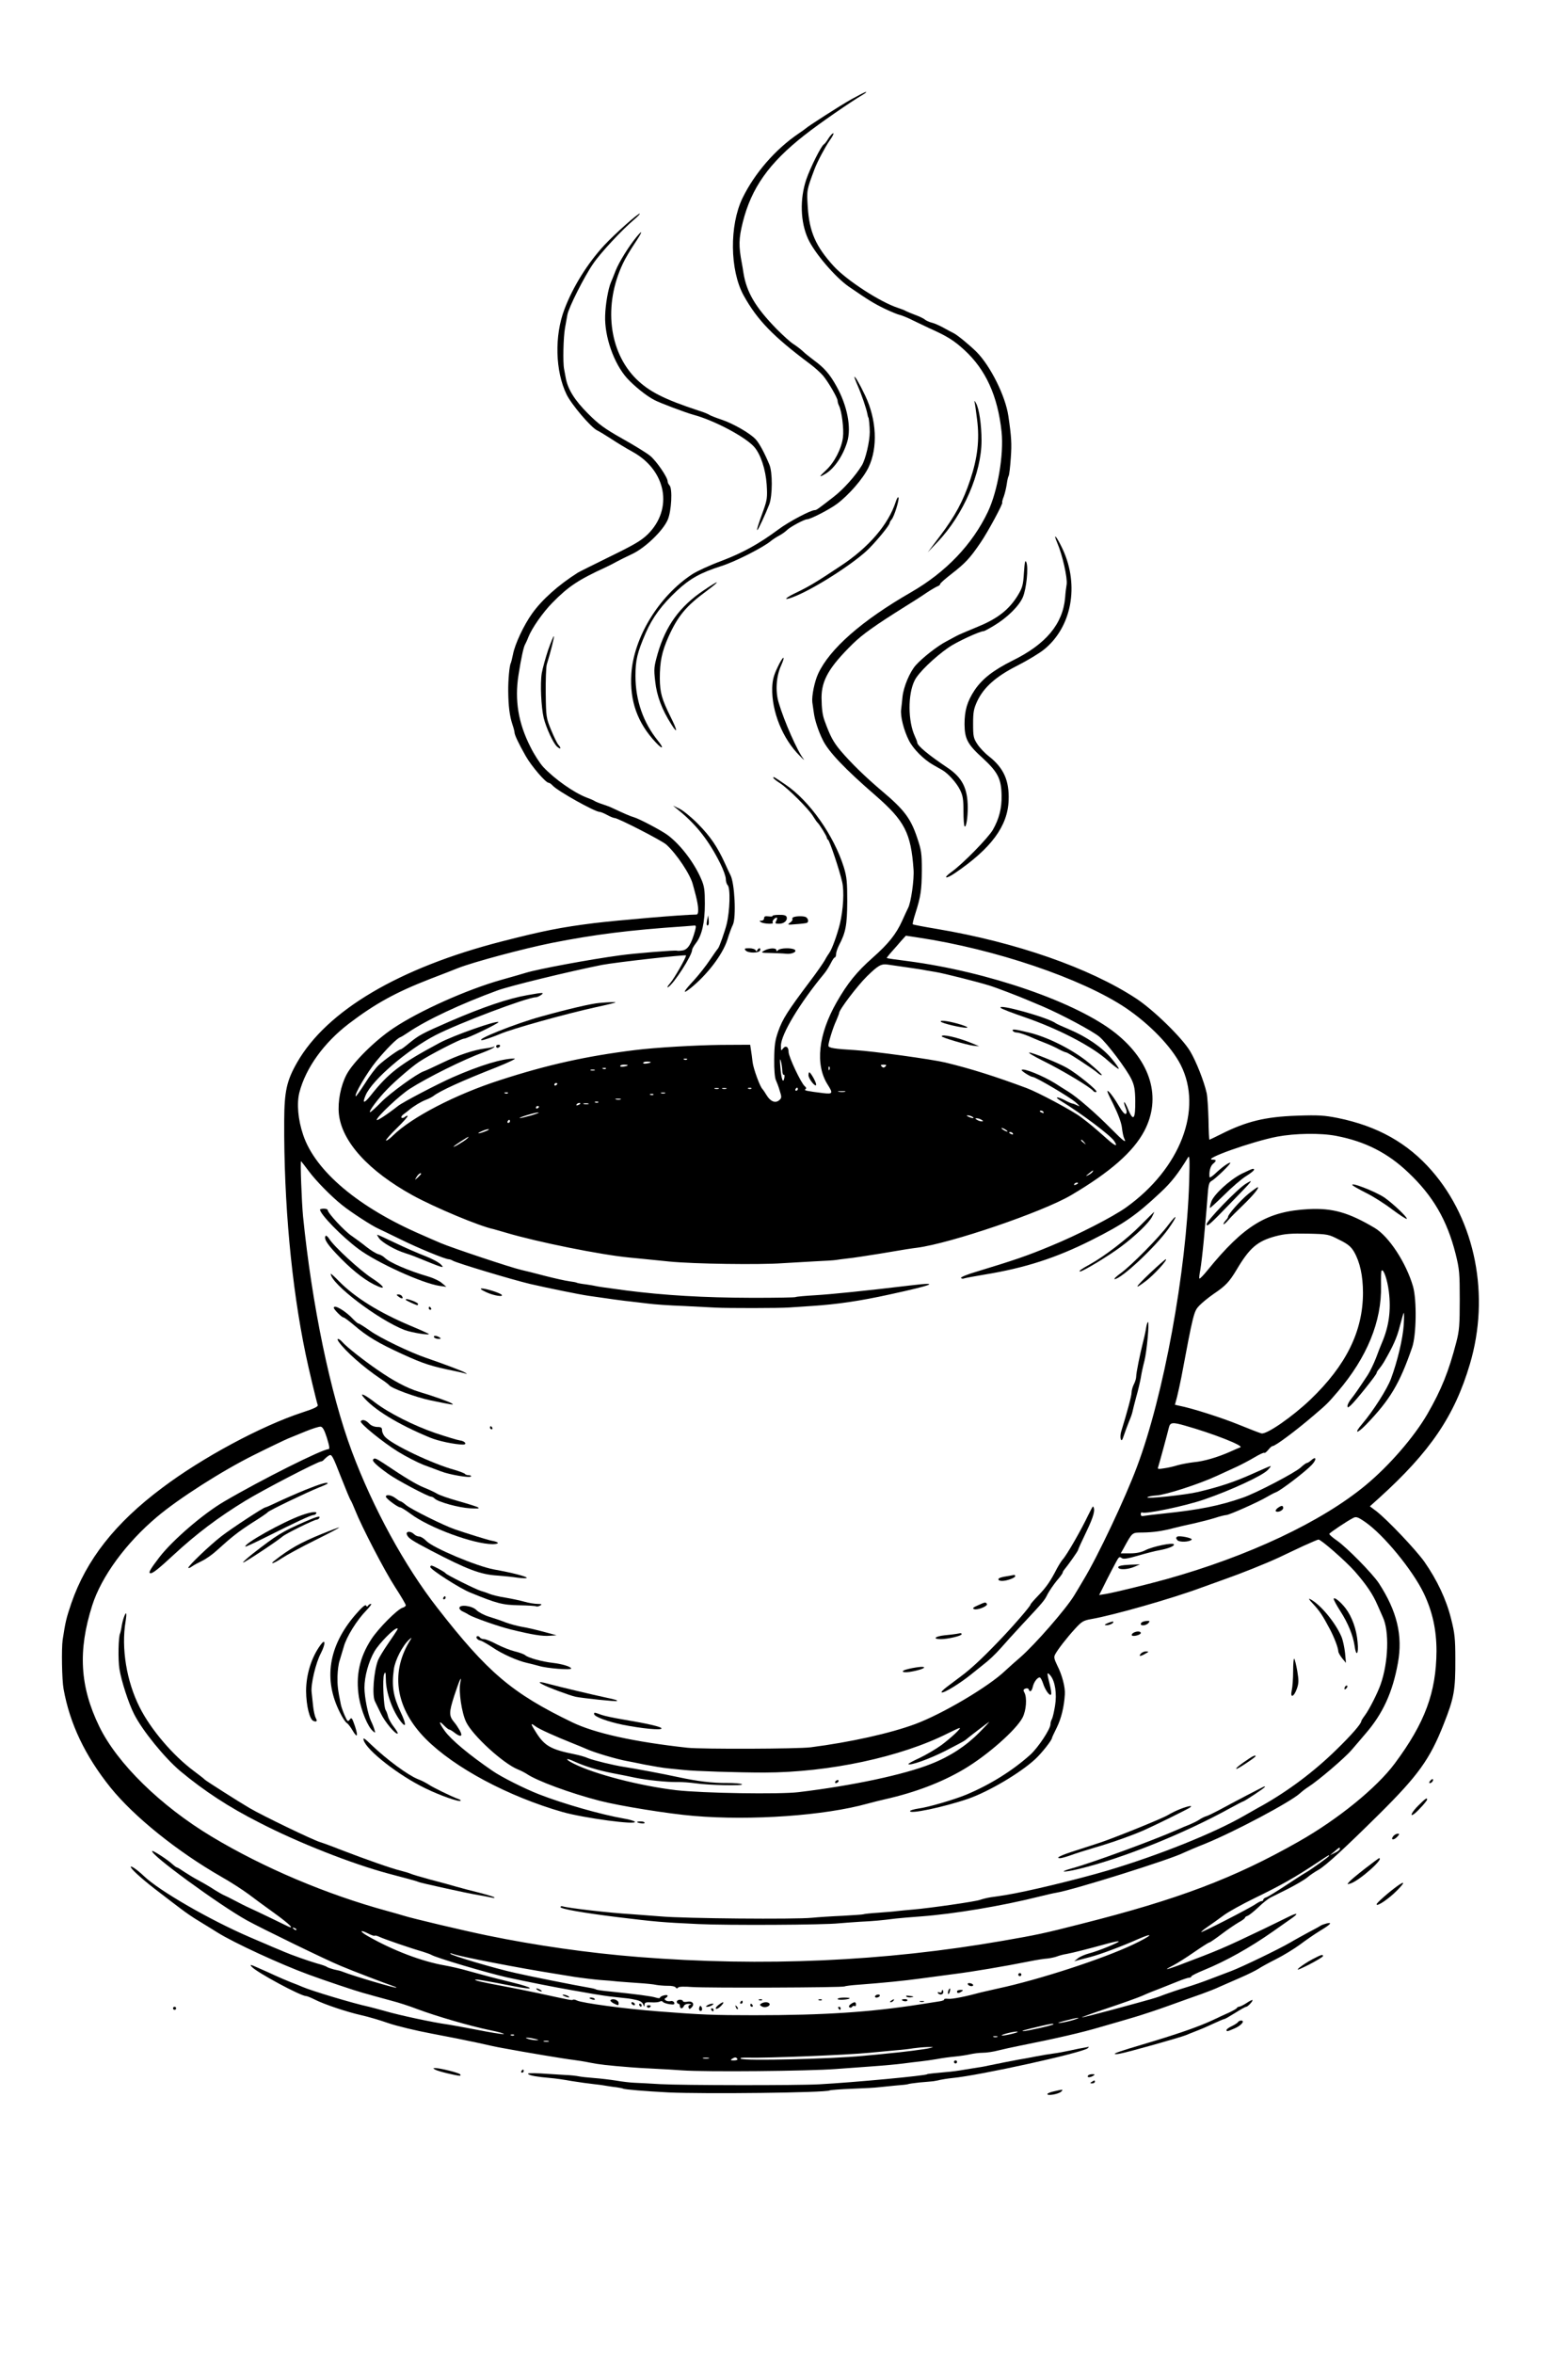 <?xml version="1.0" standalone="no"?>
<!DOCTYPE svg PUBLIC "-//W3C//DTD SVG 20010904//EN"
 "http://www.w3.org/TR/2001/REC-SVG-20010904/DTD/svg10.dtd">
<svg version="1.0" xmlns="http://www.w3.org/2000/svg"
 width="1024pt" height="1536pt" viewBox="0 0 1024 1536"
 preserveAspectRatio="xMidYMid meet">

<g transform="translate(0,1536) scale(0.1,-0.1)"
fill="#000000" stroke="none">
<path d="M5560 14712 c-73 -41 -285 -177 -300 -192 -3 -3 -23 -17 -45 -32
-152 -103 -287 -259 -366 -421 -86 -179 -83 -470 7 -635 90 -162 193 -268 434
-448 31 -23 68 -57 84 -75 36 -43 96 -147 96 -165 0 -8 4 -22 9 -32 18 -34 33
-153 26 -207 -9 -73 -56 -164 -110 -214 -49 -45 -49 -51 -1 -22 57 36 112 118
139 207 28 94 0 236 -70 362 -43 78 -80 121 -146 169 -28 21 -62 48 -76 62
-14 13 -42 34 -61 46 -19 12 -67 56 -107 96 -140 143 -198 242 -218 369 -3 19
-7 46 -10 60 -22 115 -21 161 6 270 56 223 171 386 402 567 95 75 302 218 382
265 17 10 26 18 20 18 -5 0 -48 -22 -95 -48z"/>
<path d="M5410 14456 c-11 -19 -25 -36 -29 -38 -16 -6 -89 -152 -115 -228 -44
-130 -39 -279 11 -389 42 -92 177 -250 266 -312 128 -88 164 -110 234 -144 40
-19 85 -38 100 -41 16 -4 55 -20 88 -37 33 -16 80 -38 105 -50 118 -53 159
-79 227 -141 141 -129 219 -301 244 -536 15 -149 -25 -384 -89 -520 -101 -213
-273 -394 -502 -526 -322 -185 -532 -370 -607 -532 -24 -52 -43 -147 -38 -187
2 -11 6 -42 10 -69 6 -47 30 -120 58 -176 37 -77 145 -190 346 -364 189 -165
230 -243 247 -482 5 -65 -17 -218 -36 -252 -5 -10 -22 -46 -38 -82 -39 -87
-90 -151 -192 -241 -106 -94 -165 -167 -236 -291 -120 -210 -142 -407 -59
-538 36 -57 34 -63 -27 -56 -107 13 -130 18 -119 25 9 6 7 11 -4 21 -24 20
-105 192 -105 223 0 34 -19 45 -37 22 -12 -17 -13 -15 -13 19 0 74 124 279
283 471 14 17 33 48 43 68 10 20 21 37 26 37 4 0 8 10 8 21 0 12 9 38 19 58
44 84 53 131 54 286 0 128 -3 160 -22 223 -65 208 -224 434 -381 540 -76 52
-80 54 -80 45 0 -4 19 -20 43 -35 52 -33 190 -170 218 -218 12 -19 24 -37 28
-40 11 -9 61 -89 61 -99 0 -5 4 -11 8 -13 9 -4 75 -199 92 -276 14 -61 7 -180
-15 -273 -18 -72 -52 -166 -69 -189 -6 -8 -20 -30 -30 -49 -11 -19 -53 -80
-95 -135 -148 -197 -180 -247 -209 -329 -21 -60 -25 -91 -26 -183 -1 -66 4
-121 11 -135 6 -13 18 -44 25 -69 13 -40 13 -47 -1 -60 -25 -24 -58 -12 -83
28 -12 20 -25 39 -28 42 -16 13 -59 131 -65 175 -3 28 -8 65 -11 82 l-5 33
-192 -1 c-165 -2 -428 -17 -562 -34 -316 -39 -572 -96 -880 -196 -292 -94
-578 -243 -699 -362 -21 -21 -41 -35 -45 -32 -3 4 29 40 70 80 42 41 74 77 71
80 -3 3 -11 0 -19 -7 -7 -6 -17 -8 -21 -4 -4 4 2 14 13 22 11 8 27 20 35 27
34 28 77 54 110 67 19 7 42 19 50 25 41 33 185 99 415 189 77 31 129 56 115
56 -79 0 -222 -43 -405 -123 -103 -46 -321 -160 -355 -186 -70 -55 -140 -101
-140 -92 0 20 152 163 217 204 114 73 351 191 481 238 31 12 62 26 67 32 7 7
6 8 -1 4 -5 -3 -30 -8 -55 -11 -75 -10 -173 -42 -281 -94 -56 -27 -110 -52
-120 -55 -45 -15 -221 -143 -278 -201 -35 -36 -68 -66 -73 -66 -14 0 54 91
112 150 52 54 162 148 207 178 68 46 275 152 295 152 20 0 231 102 224 108
-12 12 -296 -88 -385 -136 -257 -138 -332 -195 -450 -344 -43 -54 -56 -53 -32
3 43 100 275 298 457 392 152 78 596 246 654 247 9 0 25 8 36 16 21 16 12 16
-90 -2 -126 -22 -288 -77 -504 -170 -188 -82 -203 -90 -272 -146 -25 -21 -48
-38 -52 -38 -12 0 -109 -70 -145 -104 -18 -17 -59 -70 -89 -119 -31 -48 -58
-86 -60 -83 -11 10 73 153 133 227 66 80 135 150 158 158 6 2 29 16 51 31 122
83 347 188 585 275 83 30 461 122 680 166 89 17 550 69 550 62 0 -16 -77 -150
-102 -179 -18 -21 -25 -33 -15 -28 37 21 157 207 157 244 0 6 12 27 26 45 38
50 57 134 57 255 0 88 -3 114 -23 160 -46 108 -135 225 -219 288 -38 29 -188
108 -221 117 -22 6 -68 26 -140 60 -14 7 -43 18 -65 25 -22 7 -44 16 -50 20
-5 4 -30 15 -55 24 -84 33 -208 120 -283 200 -21 23 -59 81 -83 130 -79 155
-104 305 -78 469 17 110 34 188 44 202 3 6 13 26 20 45 23 59 95 162 157 225
104 106 169 150 353 234 25 12 56 28 70 36 14 8 57 29 95 47 86 39 205 153
236 226 24 56 32 203 11 224 -6 6 -12 18 -12 26 0 26 -74 134 -115 167 -22 18
-103 68 -180 111 -117 66 -154 93 -225 164 -86 86 -131 157 -145 231 -3 19 -9
45 -11 59 -9 42 -5 212 6 270 5 30 12 68 15 84 7 45 111 252 169 335 49 72
190 223 270 290 21 18 36 34 34 36 -7 7 -161 -130 -232 -206 -109 -118 -205
-272 -260 -418 -66 -173 -60 -404 14 -556 33 -67 158 -214 200 -235 14 -6 54
-31 90 -54 36 -24 100 -63 144 -87 218 -122 263 -371 97 -536 -43 -42 -87 -68
-249 -147 -108 -53 -202 -100 -208 -104 -128 -81 -235 -177 -299 -267 -54 -75
-113 -201 -125 -267 -6 -27 -12 -53 -14 -56 -9 -15 -18 -112 -17 -185 1 -97 9
-160 27 -215 8 -23 14 -47 14 -53 0 -16 27 -73 73 -154 38 -67 131 -175 150
-175 6 0 17 -8 26 -18 33 -36 276 -172 307 -172 7 0 29 -9 49 -20 20 -11 42
-20 49 -20 22 0 308 -147 337 -173 68 -61 159 -198 174 -262 2 -5 10 -38 19
-71 19 -74 21 -124 4 -124 -91 -1 -502 -36 -668 -56 -216 -27 -332 -50 -605
-120 -669 -172 -1141 -451 -1335 -790 -68 -119 -83 -188 -84 -379 -3 -534 47
-1079 140 -1525 18 -88 72 -314 79 -332 4 -10 -26 -24 -97 -47 -270 -88 -659
-297 -921 -495 -306 -229 -493 -468 -591 -751 -33 -98 -38 -117 -57 -240 -8
-58 -5 -259 6 -320 41 -228 141 -437 306 -643 154 -191 435 -417 724 -583 61
-34 140 -86 177 -113 37 -28 110 -82 162 -119 118 -85 151 -121 78 -83 -39 19
-179 87 -232 111 -25 11 -70 34 -100 50 -30 16 -57 29 -60 30 -6 1 -54 28 -95
55 -16 10 -52 31 -80 46 -27 14 -69 40 -92 55 -23 16 -44 29 -48 29 -3 0 -16
9 -28 20 -33 31 -128 92 -133 87 -19 -19 436 -351 617 -452 96 -53 521 -260
614 -298 75 -32 312 -122 343 -132 13 -4 22 -8 20 -10 -5 -5 -280 76 -348 103
-19 7 -18 7 -60 16 -19 5 -39 12 -45 16 -5 5 -35 15 -65 23 -52 15 -169 56
-217 77 -13 6 -33 14 -45 19 -13 5 -43 18 -68 29 -25 10 -74 32 -110 47 -258
111 -590 302 -690 398 -47 45 -97 78 -84 55 12 -21 90 -90 187 -163 43 -33
104 -80 135 -103 31 -24 86 -62 122 -83 36 -22 90 -55 120 -74 107 -67 410
-207 596 -275 97 -36 306 -106 354 -119 25 -7 59 -16 75 -21 17 -5 66 -18 110
-30 44 -11 121 -36 170 -55 123 -46 342 -110 472 -137 60 -12 101 -24 92 -26
-9 -2 -90 11 -180 29 -90 17 -177 33 -194 35 -77 10 -309 59 -400 86 -38 11
-86 23 -105 28 -107 23 -378 105 -435 130 -11 5 -45 19 -75 30 -30 12 -77 32
-105 45 -27 13 -77 35 -109 49 -51 23 -57 24 -42 7 34 -37 319 -191 355 -191
7 0 33 -11 59 -24 62 -31 208 -80 302 -101 41 -9 120 -32 174 -51 55 -19 183
-50 285 -69 102 -19 236 -46 296 -59 61 -14 135 -30 165 -35 149 -28 420 -73
460 -77 25 -3 77 -11 115 -19 61 -12 115 -18 265 -30 19 -2 87 -6 150 -9 63
-3 147 -8 185 -11 152 -11 826 -5 1005 9 36 3 135 10 220 16 85 6 184 15 220
20 36 5 88 11 115 14 28 3 75 10 105 15 30 6 82 13 115 16 33 3 78 10 100 15
22 5 60 10 84 10 25 0 70 7 100 15 31 8 92 21 136 30 246 49 415 88 535 124
74 21 173 50 220 64 47 14 148 47 225 75 77 28 173 62 213 76 41 15 93 35 115
46 23 10 84 37 135 59 51 22 105 49 120 59 15 10 67 39 115 63 48 24 118 67
155 94 37 28 95 68 129 89 72 43 88 60 46 50 -15 -4 -32 -10 -38 -14 -5 -4
-41 -24 -80 -44 -38 -21 -92 -50 -120 -67 -76 -44 -308 -156 -383 -185 -37
-14 -101 -38 -142 -54 -41 -16 -113 -41 -160 -55 -47 -14 -107 -35 -135 -45
-55 -22 -64 -24 -340 -99 -104 -28 -194 -51 -200 -50 -5 0 69 27 165 59 96 32
200 69 230 82 30 14 82 35 115 47 33 13 86 34 118 47 32 13 65 24 73 24 8 0
14 4 14 8 0 5 37 23 83 42 142 58 300 146 452 253 44 31 97 68 118 83 51 35
41 41 -19 11 -27 -14 -101 -49 -164 -80 -268 -128 -283 -134 -552 -236 -43
-16 -78 -27 -78 -25 0 2 19 13 43 25 23 12 84 50 134 85 51 35 96 64 101 64 4
0 39 24 79 54 39 30 90 64 112 77 23 12 41 26 41 30 0 4 8 10 18 13 10 4 40
28 68 54 27 27 63 55 79 64 17 8 71 36 122 61 50 26 105 58 121 72 16 14 49
36 72 49 48 27 174 143 399 366 252 250 329 356 419 585 68 172 77 221 76 425
0 134 -4 170 -28 264 -31 125 -91 252 -174 371 -57 80 -243 276 -316 332 l-40
30 60 54 c334 302 493 536 593 874 133 447 37 935 -249 1263 -158 181 -354
291 -614 344 -87 17 -124 20 -266 15 -207 -7 -331 -37 -497 -121 -40 -20 -74
-36 -75 -36 -2 0 -5 60 -6 133 -2 72 -7 150 -12 172 -17 76 -68 206 -108 273
-52 87 -239 270 -354 345 -304 199 -783 366 -1299 453 -85 14 -156 28 -158 30
-3 2 5 35 17 72 35 110 41 151 42 280 0 112 -3 132 -31 215 -42 125 -84 181
-229 303 -111 94 -203 184 -271 264 -47 56 -68 95 -104 195 -14 37 -19 80 -20
150 0 115 50 201 205 353 61 60 145 120 340 242 47 29 110 69 140 90 30 20 63
39 73 43 9 3 17 10 17 15 0 5 33 34 73 65 90 70 120 101 190 204 49 71 152
263 142 263 -2 0 2 19 11 41 8 23 16 60 19 81 3 22 8 45 12 51 4 7 10 59 14
117 7 94 4 139 -16 275 -19 130 -117 326 -207 417 -42 42 -123 109 -148 122
-14 7 -46 24 -71 38 -26 14 -60 29 -75 32 -16 4 -36 13 -44 20 -8 7 -37 21
-65 31 -27 10 -54 22 -60 25 -5 4 -28 13 -50 20 -115 37 -333 178 -419 271
-118 129 -161 225 -171 389 -7 109 -7 109 44 245 19 51 69 144 99 188 19 26
29 47 24 47 -6 0 -20 -15 -32 -34z m-871 -5172 c-24 -86 -46 -121 -79 -128
-18 -3 -35 -4 -39 -2 -7 5 -287 -18 -370 -30 -201 -27 -538 -90 -616 -114 -16
-5 -88 -26 -160 -46 -227 -64 -537 -203 -706 -316 -120 -80 -264 -223 -306
-303 -38 -72 -58 -176 -50 -256 19 -181 192 -372 482 -532 144 -79 437 -202
530 -221 6 -2 42 -12 80 -23 205 -61 617 -144 805 -162 58 -6 175 -17 260 -26
161 -16 591 -22 740 -11 47 3 140 8 208 12 68 3 131 7 141 9 9 2 44 6 76 10
33 3 128 18 210 31 200 34 192 32 244 39 221 29 819 233 1006 343 256 151 406
283 478 419 114 217 44 454 -188 639 -253 201 -831 401 -1357 470 -73 9 -135
18 -137 20 -1 1 13 20 32 41 19 21 47 53 63 72 l30 33 79 -12 c502 -75 1069
-267 1356 -459 157 -106 299 -253 360 -373 146 -289 -2 -676 -357 -930 -87
-62 -317 -180 -493 -252 -154 -64 -233 -91 -483 -167 -59 -17 -105 -36 -102
-41 3 -5 13 -7 21 -3 9 3 69 14 134 25 263 43 464 108 694 223 217 109 294
163 455 314 70 65 114 122 179 228 10 16 11 -16 7 -160 -18 -586 -166 -1395
-341 -1860 -76 -204 -257 -587 -349 -738 -22 -38 -50 -84 -61 -102 -54 -89
-256 -320 -351 -403 -31 -26 -75 -66 -100 -89 -109 -104 -409 -281 -586 -347
-164 -61 -426 -119 -683 -152 -84 -11 -714 -13 -805 -3 -348 38 -607 95 -755
167 -391 189 -551 325 -878 745 -214 274 -421 653 -559 1022 -141 377 -261
959 -319 1535 -9 97 -19 360 -13 360 1 0 24 -30 52 -67 46 -62 146 -164 218
-221 56 -45 193 -134 234 -152 14 -6 79 -38 145 -70 115 -57 293 -130 315
-130 6 0 18 -4 28 -10 29 -16 381 -122 502 -151 117 -27 322 -69 385 -78 121
-18 239 -34 273 -37 19 -2 68 -8 110 -13 43 -6 147 -13 232 -16 85 -4 182 -9
215 -11 77 -4 415 -4 480 1 28 2 95 6 150 10 164 11 309 32 505 75 286 62 336
83 145 60 -310 -37 -527 -59 -630 -65 -66 -4 -124 -9 -129 -12 -4 -3 -130 -5
-280 -5 -324 1 -575 16 -826 48 -156 21 -183 25 -200 29 -8 2 -37 7 -65 11
-27 3 -53 8 -57 10 -4 3 -26 7 -50 10 -24 3 -95 19 -158 35 -63 17 -133 34
-155 39 -64 14 -456 145 -526 175 -35 15 -91 39 -124 54 -413 178 -696 416
-775 652 -34 100 -43 205 -25 277 42 162 161 326 325 451 171 130 306 204 530
291 74 28 155 60 180 70 98 39 430 128 615 165 278 55 508 84 865 108 25 2 53
4 62 5 14 2 15 -3 7 -34z m1386 -239 c55 -8 109 -16 120 -19 11 -2 40 -7 65
-11 47 -7 273 -64 350 -88 41 -12 205 -75 255 -97 11 -5 54 -23 95 -40 120
-51 328 -162 370 -198 50 -42 178 -212 209 -277 19 -40 24 -68 25 -142 1 -118
-12 -136 -45 -59 -12 31 -25 54 -27 51 -3 -2 1 -18 8 -35 9 -21 10 -34 3 -41
-6 -6 -23 12 -48 55 -21 36 -49 76 -62 88 -20 18 -14 2 27 -79 33 -68 53 -121
57 -155 3 -29 10 -61 15 -70 17 -34 -5 -18 -84 62 -105 106 -223 208 -283 245
-27 17 -65 40 -84 53 -81 50 -206 101 -219 88 -5 -6 59 -46 72 -46 19 0 243
-132 281 -166 26 -23 31 -30 15 -22 -14 7 -29 13 -35 14 -5 0 -30 10 -53 23
-50 25 -69 22 -25 -5 137 -84 323 -224 349 -262 28 -41 7 -35 -48 15 -88 78
-110 96 -168 140 -55 42 -280 162 -355 190 -207 77 -362 126 -531 167 -87 21
-472 74 -589 81 -135 8 -175 14 -175 29 0 21 30 119 51 163 10 24 19 46 19 50
0 21 119 178 182 240 74 72 93 83 138 76 14 -2 70 -10 125 -18z m-816 -673 c0
-18 5 -31 10 -28 4 3 6 -6 3 -21 -8 -41 -20 -6 -26 73 -4 47 -3 59 3 39 5 -16
9 -45 10 -63z m-622 72 c-3 -3 -12 -4 -19 -1 -8 3 -5 6 6 6 11 1 17 -2 13 -5z
m-237 -18 c0 -2 -11 -6 -25 -8 -14 -3 -25 -1 -25 3 0 5 11 9 25 9 14 0 25 -2
25 -4z m-150 -20 c0 -2 -11 -6 -25 -8 -14 -3 -25 -1 -25 3 0 5 11 9 25 9 14 0
25 -2 25 -4z m1682 -8 c-9 -9 -15 -9 -24 0 -9 9 -7 12 12 12 19 0 21 -3 12
-12z m-365 -20 c-3 -8 -6 -5 -6 6 -1 11 2 17 5 13 3 -3 4 -12 1 -19z m-1460 6
c-3 -3 -12 -4 -19 -1 -8 3 -5 6 6 6 11 1 17 -2 13 -5z m-74 -11 c-7 -2 -19 -2
-25 0 -7 3 -2 5 12 5 14 0 19 -2 13 -5z m-243 -87 c0 -3 -4 -8 -10 -11 -5 -3
-10 -1 -10 4 0 6 5 11 10 11 6 0 10 -2 10 -4z m1053 -33 c-7 -2 -19 -2 -25 0
-7 3 -2 5 12 5 14 0 19 -2 13 -5z m50 0 c-7 -2 -19 -2 -25 0 -7 3 -2 5 12 5
14 0 19 -2 13 -5z m164 1 c-3 -3 -12 -4 -19 -1 -8 3 -5 6 6 6 11 1 17 -2 13
-5z m303 -4 c0 -5 -5 -10 -11 -10 -5 0 -7 5 -4 10 3 6 8 10 11 10 2 0 4 -4 4
-10z m308 -17 c-10 -2 -28 -2 -40 0 -13 2 -5 4 17 4 22 1 32 -1 23 -4z m-2201
-9 c-3 -3 -12 -4 -19 -1 -8 3 -5 6 6 6 11 1 17 -2 13 -5z m1026 -1 c-7 -2 -19
-2 -25 0 -7 3 -2 5 12 5 14 0 19 -2 13 -5z m-76 -9 c-3 -3 -12 -4 -19 -1 -8 3
-5 6 6 6 11 1 17 -2 13 -5z m-214 -31 c-7 -2 -21 -2 -30 0 -10 3 -4 5 12 5 17
0 24 -2 18 -5z m-146 -19 c-3 -3 -12 -4 -19 -1 -8 3 -5 6 6 6 11 1 17 -2 13
-5z m-117 -8 c0 -2 -7 -7 -16 -10 -8 -3 -12 -2 -9 4 6 10 25 14 25 6z m53 -3
c-7 -2 -21 -2 -30 0 -10 3 -4 5 12 5 17 0 24 -2 18 -5z m-323 -17 c0 -3 -4 -8
-10 -11 -5 -3 -10 -1 -10 4 0 6 5 11 10 11 6 0 10 -2 10 -4z m3295 -36 c3 -6
-1 -7 -9 -4 -18 7 -21 14 -7 14 6 0 13 -4 16 -10z m-3345 -21 c-36 -10 -69
-18 -75 -18 -16 2 98 37 120 37 11 0 -9 -8 -45 -19z m2880 -9 c18 -12 2 -12
-25 0 -13 6 -15 9 -5 9 8 0 22 -4 30 -9z m60 -20 c13 -9 13 -10 0 -10 -8 0
-22 5 -30 10 -13 9 -13 10 0 10 8 0 22 -5 30 -10z m-3080 -10 c0 -5 -5 -10
-11 -10 -5 0 -7 5 -4 10 3 6 8 10 11 10 2 0 4 -4 4 -10z m3250 -66 c0 -2 -9 0
-20 6 -11 6 -20 13 -20 16 0 2 9 0 20 -6 11 -6 20 -13 20 -16z m-3410 1 c-46
-18 -64 -17 -25 0 17 8 37 14 45 14 8 0 -1 -7 -20 -14z m3445 -15 c3 -6 -1 -7
-9 -4 -18 7 -21 14 -7 14 6 0 13 -4 16 -10z m2112 -15 c188 -36 336 -111 470
-239 161 -152 253 -310 309 -531 25 -101 27 -125 27 -300 0 -164 -3 -202 -22
-275 -50 -193 -98 -312 -189 -470 -87 -150 -248 -336 -402 -464 -289 -240
-767 -465 -1305 -615 -134 -37 -335 -86 -393 -96 l-44 -7 17 33 c42 86 99 195
108 207 7 9 13 9 23 1 10 -8 37 -4 106 16 51 15 113 31 138 35 60 11 102 28
96 39 -8 13 -137 -14 -185 -38 -27 -14 -59 -21 -101 -21 l-61 0 16 28 c62 113
56 107 126 108 71 1 128 9 204 29 28 7 86 21 130 30 44 10 107 26 139 36 33
11 66 19 74 19 19 0 216 88 265 118 21 12 48 27 60 31 32 12 193 135 234 179
34 36 29 60 -6 28 -10 -9 -22 -16 -26 -16 -5 0 -23 -13 -40 -29 -36 -34 -294
-169 -380 -198 -152 -53 -286 -79 -515 -103 -58 -6 -115 -13 -127 -15 -16 -4
-23 -1 -23 10 0 9 3 14 8 12 20 -13 283 42 407 85 172 59 380 155 414 192 14
14 22 26 19 26 -4 0 -57 -23 -119 -51 -116 -52 -211 -84 -354 -118 -83 -20
-344 -47 -332 -35 4 5 31 10 60 12 60 4 275 73 392 127 44 20 105 48 135 62
30 14 81 41 113 60 32 19 61 33 64 29 3 -3 14 6 25 19 11 14 23 25 28 25 18 0
151 99 269 200 89 76 91 78 157 155 192 225 288 460 283 693 -1 50 0 95 4 98
12 13 37 -58 47 -137 15 -122 1 -226 -45 -334 -7 -16 -25 -61 -39 -100 -15
-38 -39 -88 -54 -111 -62 -94 -88 -131 -109 -157 -13 -16 -23 -36 -23 -44 0
-14 3 -13 21 3 32 29 169 200 169 211 0 5 8 18 18 29 9 11 23 31 30 43 60 104
84 157 103 231 12 47 24 87 26 90 3 3 3 -34 0 -81 -6 -89 -41 -236 -83 -349
-24 -66 -117 -212 -188 -295 -56 -65 -36 -68 26 -4 155 161 218 265 300 503
28 80 31 310 6 398 -45 155 -157 326 -250 382 -170 101 -275 131 -432 123
-271 -14 -421 -105 -661 -400 -26 -32 -49 -56 -52 -53 -3 2 0 28 6 58 5 29 15
114 22 188 7 74 13 144 14 155 1 11 6 66 10 123 6 87 10 104 27 113 28 15 134
119 122 119 -13 0 -56 -31 -101 -74 -18 -16 -33 -26 -34 -20 -4 35 5 71 22 86
25 21 24 28 -3 28 -69 2 261 119 422 150 118 22 283 25 387 5z m-5677 -18
c-18 -17 -98 -64 -87 -51 9 10 89 62 97 63 2 1 -2 -5 -10 -12z m4031 -24 c13
-16 12 -17 -3 -4 -10 7 -18 15 -18 17 0 8 8 3 21 -13z m54 -193 c-3 -5 -16
-15 -28 -21 -19 -9 -19 -8 3 10 28 23 34 26 25 11z m-4385 -13 c0 -2 -10 -12
-21 -23 -22 -19 -22 -19 -8 4 12 19 29 30 29 19z m4290 -61 c0 -2 -7 -7 -16
-10 -8 -3 -12 -2 -9 4 6 10 25 14 25 6z m1706 -369 c57 -28 77 -45 97 -79 38
-66 58 -156 58 -267 0 -251 -110 -474 -344 -698 -118 -112 -285 -228 -319
-220 -13 3 -79 29 -148 57 -108 44 -306 108 -391 124 l-26 6 14 52 c7 29 20
87 28 128 78 416 82 431 117 467 18 19 60 53 93 76 79 53 103 79 150 157 85
144 136 188 255 220 61 16 101 19 210 17 133 -3 136 -4 206 -40z m-1008 -1213
c181 -51 388 -132 362 -142 -8 -3 -37 -15 -65 -28 -81 -36 -171 -63 -238 -69
-34 -4 -82 -13 -107 -20 -25 -8 -65 -17 -89 -20 -36 -6 -43 -5 -38 7 6 17 61
219 71 261 8 32 24 34 104 11z m-5603 -81 c17 -54 19 -73 10 -73 -40 0 -436
-198 -680 -341 -136 -79 -337 -252 -423 -363 -63 -82 -76 -106 -58 -106 15 0
54 31 151 121 148 137 293 246 467 352 121 74 475 257 495 257 6 0 16 7 23 16
8 8 21 19 31 24 15 8 24 -9 74 -138 32 -81 61 -152 66 -157 4 -6 17 -35 29
-65 41 -104 190 -392 260 -500 39 -60 70 -113 70 -119 0 -5 -9 -13 -21 -16
-35 -11 -157 -134 -203 -204 -79 -121 -104 -240 -82 -381 15 -88 58 -193 92
-221 15 -13 16 -12 9 11 -4 14 -14 39 -22 55 -20 42 -43 157 -43 218 0 73 27
171 66 238 31 52 126 149 147 149 9 0 8 -2 -61 -103 -29 -42 -57 -89 -63 -104
-29 -75 -40 -233 -20 -270 5 -10 22 -45 38 -78 25 -54 99 -142 110 -131 3 3
-9 22 -25 43 -17 21 -34 52 -38 68 -4 17 -11 35 -15 41 -14 17 -22 206 -11
234 9 21 11 16 12 -35 1 -86 44 -205 99 -275 35 -44 34 -14 -2 62 -49 104 -60
170 -45 281 8 60 57 155 100 194 20 17 20 17 -1 -17 -123 -209 -83 -437 109
-631 187 -188 538 -376 895 -478 139 -39 485 -86 471 -63 -3 5 -36 15 -73 21
-149 26 -394 96 -553 158 -95 37 -248 114 -305 154 -153 105 -268 201 -310
259 -40 55 -43 76 -4 35 13 -13 28 -25 32 -25 5 0 20 -9 34 -20 41 -32 58 -27
36 13 -10 17 -25 41 -35 52 -37 44 -37 64 -2 174 34 103 52 144 40 86 -12 -55
9 -196 38 -256 42 -88 243 -272 339 -310 18 -7 43 -20 57 -29 68 -46 282 -125
475 -175 132 -34 448 -85 615 -99 377 -32 855 2 1135 80 33 9 85 22 116 29
195 44 369 110 514 196 151 89 341 256 383 337 24 47 30 129 12 163 -9 15 -7
21 6 26 10 4 19 2 22 -5 7 -22 20 -13 27 18 7 30 29 60 45 60 5 0 14 -17 21
-37 14 -45 45 -88 53 -74 4 5 -1 35 -9 67 -19 75 -19 84 5 56 30 -36 43 -118
30 -197 -6 -37 -15 -76 -20 -86 -6 -10 -10 -26 -10 -35 0 -31 -81 -153 -132
-199 -116 -104 -262 -195 -417 -260 -80 -33 -250 -83 -314 -91 -26 -4 -50 -11
-53 -15 -15 -25 219 24 379 79 135 47 343 170 439 260 42 39 108 123 108 137
0 3 14 33 31 67 29 59 48 134 53 218 3 46 -18 127 -50 189 -20 42 -23 54 -13
72 17 32 75 107 130 167 43 47 54 54 106 63 144 25 524 133 718 205 39 14 106
38 150 54 111 39 266 101 355 142 41 20 115 54 163 77 49 22 93 41 97 41 18 0
177 -140 236 -206 77 -88 119 -150 150 -222 14 -31 29 -66 34 -77 44 -92 37
-297 -14 -441 -20 -57 -74 -163 -102 -201 -13 -17 -24 -35 -24 -38 0 -17 -64
-91 -164 -188 -145 -142 -312 -267 -486 -365 -25 -13 -74 -42 -110 -62 -198
-115 -563 -261 -895 -360 -207 -61 -533 -139 -665 -160 -30 -5 -75 -12 -100
-15 -25 -4 -56 -12 -70 -17 -28 -11 -329 -54 -435 -63 -38 -3 -86 -8 -105 -10
-19 -3 -75 -7 -125 -11 -49 -3 -93 -8 -96 -10 -4 -2 -65 -6 -135 -10 -71 -3
-162 -9 -202 -13 -112 -11 -829 -5 -987 9 -77 6 -166 13 -198 15 -125 7 -407
39 -444 51 -7 2 -13 -1 -13 -5 0 -12 148 -38 374 -66 246 -30 291 -34 526 -45
185 -9 824 -6 920 5 25 2 86 7 135 10 87 4 141 9 235 21 25 3 99 9 165 14 214
16 527 68 770 129 44 11 96 23 115 26 110 18 748 218 831 261 15 7 77 34 138
58 194 79 559 273 621 330 14 13 39 32 55 42 63 40 236 187 282 241 26 31 67
77 89 104 114 131 178 270 213 463 33 180 -6 339 -125 522 -43 64 -209 233
-274 278 -28 19 -50 39 -49 43 3 8 113 82 156 104 19 10 30 7 79 -27 119 -82
309 -313 382 -465 57 -120 83 -238 83 -378 -2 -268 -75 -467 -272 -732 -118
-159 -371 -365 -629 -511 -421 -239 -786 -377 -1420 -537 -242 -62 -291 -72
-510 -110 -774 -135 -1570 -170 -2380 -106 -328 26 -675 76 -990 141 -151 31
-489 111 -545 129 -22 7 -69 20 -105 30 -397 108 -810 283 -1148 486 -334 201
-617 478 -734 719 -127 261 -140 495 -46 790 60 189 221 408 423 578 142 120
427 302 635 405 102 51 201 98 220 106 19 8 71 29 115 47 44 18 88 32 99 31
13 -2 24 -21 41 -74z m4260 -1923 c-86 -87 -191 -156 -313 -204 -177 -71 -518
-143 -867 -185 -126 -15 -626 -7 -800 13 -236 28 -531 104 -668 173 -60 30
-56 42 4 14 68 -31 156 -58 249 -76 47 -9 114 -22 150 -30 78 -16 206 -29 275
-28 28 1 79 -3 116 -8 87 -13 325 -18 304 -6 -9 5 -53 8 -98 8 -94 -1 -192 11
-322 39 -96 21 -284 56 -350 66 -66 10 -198 42 -235 57 -19 9 -60 20 -90 26
-150 30 -193 54 -246 137 -41 64 -42 71 -6 44 25 -18 124 -63 247 -112 28 -11
64 -26 80 -33 53 -25 207 -70 270 -81 11 -2 63 -12 115 -23 52 -10 122 -22
155 -25 33 -3 78 -8 100 -10 71 -8 356 -17 527 -17 422 1 890 101 1198 256 38
19 73 35 77 35 13 0 -53 -62 -118 -111 -37 -27 -102 -65 -144 -85 -42 -19 -75
-37 -73 -40 12 -11 136 33 241 86 64 33 123 64 130 70 32 27 153 119 157 120
2 0 -27 -32 -65 -70z m2355 -760 c0 -5 -15 -17 -32 -25 l-33 -16 30 25 c34 29
35 30 35 16z m-70 -44 c0 -6 -119 -91 -151 -109 -13 -7 -72 -45 -131 -84 -59
-39 -116 -74 -127 -78 -12 -3 -21 -11 -21 -16 0 -5 -5 -9 -11 -9 -6 0 -23 -9
-38 -19 -38 -27 -364 -194 -357 -183 3 5 24 22 48 38 24 16 68 48 98 70 30 23
123 74 205 114 171 83 263 135 409 232 77 51 76 50 76 44z m-6745 -484 c-3 -3
-11 0 -18 7 -9 10 -8 11 6 5 10 -3 15 -9 12 -12z m512 -38 c3 3 17 -1 32 -8
27 -13 200 -73 281 -96 25 -8 50 -17 55 -20 28 -19 367 -119 500 -149 129 -28
322 -66 410 -81 39 -7 105 -18 148 -26 43 -7 106 -17 140 -20 95 -10 99 -10
140 -19 25 -5 42 -15 47 -29 7 -18 9 -18 9 -3 1 15 8 18 44 16 24 -2 49 1 56
5 7 5 16 4 20 -2 3 -5 23 -12 43 -15 29 -4 35 -2 31 10 -3 8 -14 13 -23 10
-10 -2 -24 -1 -31 4 -12 8 -12 11 1 18 8 6 12 12 9 15 -7 8 -49 -5 -49 -15 0
-4 -12 -4 -27 1 -27 9 -126 22 -300 40 -45 4 -86 10 -90 13 -4 3 -24 8 -43 11
-88 15 -390 75 -485 97 -136 30 -425 116 -425 126 0 3 8 2 18 -2 44 -17 431
-92 672 -130 14 -2 69 -11 123 -20 54 -8 129 -17 165 -20 37 -2 90 -7 117 -10
28 -2 88 -7 135 -10 47 -3 99 -8 115 -12 17 -3 50 -6 75 -6 25 1 48 -4 53 -11
5 -7 9 -8 15 -1 4 7 38 8 92 4 101 -7 984 -4 996 4 5 3 45 8 89 11 160 12 302
26 410 41 61 8 162 22 225 30 111 14 320 49 485 82 44 9 96 17 115 18 19 2 47
8 61 13 15 6 44 14 65 17 42 8 134 31 257 65 43 12 81 20 83 17 6 -6 -136 -64
-192 -78 -27 -7 -60 -21 -74 -32 l-25 -20 25 7 c14 4 52 14 84 22 64 17 201
68 309 116 114 49 88 22 -34 -36 -199 -94 -613 -229 -879 -286 -52 -12 -102
-23 -110 -25 -99 -27 -191 -46 -217 -43 -17 2 -30 0 -27 -4 2 -4 -10 -9 -28
-12 -18 -3 -76 -12 -128 -20 -326 -51 -624 -71 -1085 -71 -263 0 -345 3 -625
25 -215 16 -501 55 -532 71 -10 5 -22 8 -26 5 -8 -5 -16 -3 -232 44 -80 17
-181 37 -225 45 -134 25 -187 37 -182 42 5 4 60 -5 254 -43 143 -28 135 -11
-12 25 -126 31 -197 50 -290 76 -44 13 -111 28 -150 35 -150 26 -337 97 -502
191 -55 31 -56 46 -2 19 23 -12 43 -19 46 -16z m4563 -550 c-25 -8 -63 -16
-85 -19 -26 -3 -16 2 30 14 82 22 121 26 55 5z m-130 -28 c0 -6 -178 -46 -198
-45 -17 1 12 9 118 34 61 14 80 17 80 11z m-265 -61 c-65 -17 -103 -17 -45 0
25 7 56 13 70 13 14 0 3 -6 -25 -13z m-3258 -11 c-3 -3 -12 -4 -19 -1 -8 3 -5
6 6 6 11 1 17 -2 13 -5z m3156 -11 c-7 -2 -19 -2 -25 0 -7 3 -2 5 12 5 14 0
19 -2 13 -5z m-3018 -13 c27 -7 27 -8 5 -8 -14 0 -36 4 -50 8 -20 6 -21 8 -5
8 11 0 34 -4 50 -8z m88 -17 c-7 -2 -21 -2 -30 0 -10 3 -4 5 12 5 17 0 24 -2
18 -5z m2487 -43 c-34 -8 -174 -26 -275 -35 -27 -3 -97 -10 -155 -15 -214 -21
-778 -34 -802 -19 -8 6 10 8 47 7 132 -3 639 17 795 32 52 5 129 12 170 16 41
3 92 9 114 13 21 3 61 7 90 8 47 1 48 1 16 -7z m-1442 -67 c-10 -2 -26 -2 -35
0 -10 3 -2 5 17 5 19 0 27 -2 18 -5z m187 -3 c4 -6 -6 -10 -22 -10 -22 0 -25
2 -13 10 19 12 27 12 35 0z"/>
<path d="M2090 7464 c0 -30 142 -176 251 -257 121 -90 416 -224 529 -241 l45
-6 -30 25 c-16 14 -55 32 -85 41 -131 38 -258 93 -288 124 -9 9 -28 20 -42 23
-14 4 -47 24 -75 46 -27 22 -72 55 -98 73 -47 31 -157 150 -157 169 0 5 -11 9
-25 9 -14 0 -25 -3 -25 -6z"/>
<path d="M7448 7361 c-85 -87 -235 -202 -333 -256 -52 -28 -75 -45 -61 -45 18
0 191 105 264 160 97 72 185 157 206 198 9 18 15 32 14 31 -2 0 -42 -40 -90
-88z"/>
<path d="M7629 7363 c-60 -81 -239 -262 -307 -312 -31 -22 -50 -41 -43 -41 42
0 264 207 351 328 62 87 62 108 -1 25z"/>
<path d="M2126 7292 c-13 -21 15 -61 103 -150 87 -88 170 -150 239 -179 57
-24 35 5 -40 54 -75 48 -247 206 -278 256 -10 16 -21 24 -24 19z"/>
<path d="M2477 7275 c20 -27 106 -76 168 -95 22 -7 54 -18 70 -25 185 -75 190
-77 165 -50 -13 14 -60 39 -104 56 -45 17 -132 55 -194 85 -62 30 -115 54
-118 54 -3 0 3 -11 13 -25z"/>
<path d="M7511 7050 c-101 -96 -110 -115 -26 -51 50 38 145 141 128 141 -4 -1
-50 -41 -102 -90z"/>
<path d="M2160 7045 c0 -65 311 -301 482 -367 45 -17 169 -37 158 -25 -3 2
-57 27 -120 53 -206 87 -362 184 -467 291 -29 30 -53 51 -53 48z"/>
<path d="M3175 6925 c48 -23 119 -34 100 -16 -15 13 -105 41 -129 40 -14 0 -4
-9 29 -24z"/>
<path d="M2604 6895 c21 -16 32 -13 21 4 -3 6 -14 11 -23 11 -15 -1 -15 -2 2
-15z"/>
<path d="M2650 6875 c0 -4 67 -35 76 -35 2 0 4 4 4 8 0 4 -15 13 -33 20 -36
13 -47 15 -47 7z"/>
<path d="M2180 6823 c0 -11 52 -63 63 -63 5 0 35 -22 66 -48 88 -76 160 -119
322 -193 136 -62 186 -78 339 -109 25 -5 54 -12 65 -15 18 -6 19 -6 2 5 -16
10 -135 55 -257 97 -103 35 -300 130 -362 175 -37 26 -71 48 -76 48 -5 0 -19
12 -33 26 -50 55 -129 102 -129 77z"/>
<path d="M2800 6820 c0 -5 5 -10 11 -10 5 0 7 5 4 10 -3 6 -8 10 -11 10 -2 0
-4 -4 -4 -10z"/>
<path d="M7485 6693 c-3 -21 -12 -63 -20 -93 -21 -83 -45 -202 -45 -226 0 -12
-7 -35 -15 -50 -8 -16 -15 -40 -15 -54 0 -21 -28 -125 -68 -255 -5 -16 -6 -38
-3 -49 6 -14 10 -9 21 25 8 24 23 64 33 89 11 25 21 54 23 65 2 11 13 54 24
95 12 41 25 98 30 125 4 28 15 78 24 112 16 65 33 253 23 253 -3 0 -9 -17 -12
-37z"/>
<path d="M2835 6630 c3 -5 16 -10 28 -10 18 0 19 2 7 10 -20 13 -43 13 -35 0z"/>
<path d="M2212 6601 c44 -62 159 -164 273 -241 28 -18 52 -37 56 -42 13 -20
174 -79 269 -99 154 -32 158 -32 140 -20 -15 10 -114 46 -215 76 -76 23 -168
72 -270 143 -93 64 -202 150 -229 181 -23 26 -42 28 -24 2z"/>
<path d="M2371 6243 c67 -82 226 -180 436 -267 55 -23 161 -45 216 -46 30 0
14 23 -19 27 -16 2 -88 24 -160 48 -140 48 -305 131 -394 199 -63 49 -102 68
-79 39z"/>
<path d="M2356 6082 c-8 -13 144 -137 246 -200 51 -31 125 -69 163 -84 39 -14
90 -34 115 -43 57 -22 189 -44 196 -33 3 4 -4 8 -15 8 -11 0 -22 4 -25 9 -3 4
-34 16 -68 26 -143 39 -408 165 -454 216 -10 11 -19 30 -19 42 0 18 -6 22 -32
22 -20 1 -40 9 -53 23 -21 22 -45 29 -54 14z"/>
<path d="M3200 6040 c0 -5 5 -10 11 -10 5 0 7 5 4 10 -3 6 -8 10 -11 10 -2 0
-4 -4 -4 -10z"/>
<path d="M2436 5831 c-6 -9 26 -40 99 -92 53 -39 261 -149 280 -149 6 0 16 -5
23 -12 23 -23 158 -60 232 -64 91 -5 77 3 -80 48 -57 16 -118 37 -135 47 -16
10 -55 28 -85 40 -50 20 -122 63 -265 159 -52 34 -61 37 -69 23z"/>
<path d="M2520 5590 c0 -12 78 -70 94 -70 6 0 36 -19 66 -41 122 -92 413 -199
538 -199 48 1 43 14 -9 23 -25 5 -161 47 -239 74 -73 25 -286 131 -318 158
-16 14 -33 25 -37 25 -4 0 -18 9 -32 20 -27 21 -63 27 -63 10z"/>
<path d="M7108 5472 c-48 -101 -141 -263 -168 -292 -8 -9 -25 -36 -38 -60 -42
-82 -69 -121 -121 -175 -28 -29 -51 -55 -51 -59 0 -11 -129 -159 -219 -251
-101 -105 -174 -172 -232 -215 -25 -19 -68 -51 -93 -70 -26 -19 -42 -36 -36
-38 15 -5 119 59 191 117 32 26 66 53 76 61 42 32 80 68 122 115 24 28 85 95
136 150 142 152 146 157 167 200 12 22 38 60 59 86 22 25 39 49 39 53 0 4 4
12 10 19 28 34 90 122 90 128 0 4 25 59 55 121 48 100 60 146 43 164 -2 1 -15
-23 -30 -54z"/>
<path d="M2657 5343 c9 -24 30 -38 158 -105 238 -124 322 -156 433 -163 41 -3
101 -9 133 -14 32 -4 59 -5 59 -1 0 9 -97 34 -215 55 -113 21 -398 141 -441
186 -15 16 -36 29 -47 29 -10 0 -25 7 -33 15 -22 22 -55 20 -47 -2z"/>
<path d="M2810 5131 c0 -16 193 -140 261 -167 175 -72 211 -81 319 -83 57 -1
107 -4 112 -7 4 -3 16 0 25 5 15 9 12 10 -16 11 -19 0 -57 6 -85 14 -28 8 -85
20 -126 27 -41 6 -88 18 -105 25 -16 7 -41 15 -55 19 -31 9 -223 104 -230 115
-6 9 -81 50 -92 50 -5 0 -8 -4 -8 -9z"/>
<path d="M6590 5073 c-53 -8 -70 -14 -70 -23 0 -6 11 -10 24 -10 31 0 86 20
86 31 0 5 -3 8 -7 8 -5 -1 -19 -3 -33 -6z"/>
<path d="M2895 4930 c-3 -5 -1 -10 4 -10 6 0 11 5 11 10 0 6 -2 10 -4 10 -3 0
-8 -4 -11 -10z"/>
<path d="M6385 4880 c-30 -13 -36 -19 -24 -24 21 -9 93 20 84 34 -8 13 -12 12
-60 -10z"/>
<path d="M3000 4863 c0 -7 10 -18 23 -23 12 -6 29 -14 37 -20 30 -19 197 -78
280 -98 135 -33 202 -44 250 -40 l45 3 -40 11 c-92 25 -143 37 -190 45 -27 5
-72 17 -100 27 -27 11 -77 28 -110 38 -33 10 -70 30 -83 43 -27 29 -112 40
-112 14z"/>
<path d="M6245 4694 c-11 -2 -46 -6 -77 -9 -63 -7 -80 -25 -24 -25 45 0 136
21 136 32 0 4 -3 7 -7 7 -5 -1 -17 -3 -28 -5z"/>
<path d="M3112 4668 c3 -7 13 -15 24 -17 10 -2 46 -22 79 -44 62 -43 166 -89
226 -102 18 -4 54 -13 79 -20 52 -16 210 -28 210 -17 0 12 -59 30 -120 37 -71
8 -161 33 -180 50 -8 7 -39 18 -68 25 -29 7 -82 28 -117 46 -35 19 -73 34 -84
34 -11 0 -23 5 -26 10 -9 14 -27 12 -23 -2z"/>
<path d="M5935 4466 c-67 -15 -42 -31 28 -16 65 13 95 30 52 29 -16 -1 -52 -6
-80 -13z"/>
<path d="M3542 4365 c33 -19 179 -73 216 -81 42 -9 267 -33 271 -28 5 5 -12
10 -74 23 -89 19 -298 69 -358 85 -71 20 -91 20 -55 1z"/>
<path d="M3880 4171 c0 -17 89 -50 187 -70 126 -25 253 -37 253 -24 0 11 -93
32 -254 59 -54 9 -117 22 -139 30 -47 17 -47 17 -47 5z"/>
<path d="M6536 8780 c6 -6 76 -33 155 -60 223 -77 443 -191 547 -286 35 -31
65 -54 68 -51 3 2 -18 33 -47 67 -60 72 -164 143 -276 190 -43 18 -82 36 -88
40 -46 37 -392 133 -359 100z"/>
<path d="M6144 8691 c7 -11 134 -41 168 -40 14 1 1 8 -32 19 -70 22 -143 34
-136 21z"/>
<path d="M6615 8630 c3 -5 14 -10 24 -10 17 0 66 -17 116 -40 11 -5 43 -18 72
-29 28 -11 68 -29 89 -41 21 -11 42 -20 47 -20 11 0 176 -108 204 -133 13 -11
25 -18 28 -15 4 3 -34 38 -82 78 -105 87 -269 170 -395 200 -94 23 -112 24
-103 10z"/>
<path d="M6150 8595 c0 -8 164 -56 205 -61 l40 -4 -50 21 c-88 36 -195 61
-195 44z"/>
<path d="M6804 8439 c138 -68 320 -178 337 -202 4 -5 12 -8 19 -5 15 5 -125
119 -192 157 -58 33 -226 101 -246 100 -10 0 28 -23 82 -50z"/>
<path d="M8109 7698 c-80 -41 -184 -137 -199 -184 -7 -20 -10 -37 -8 -39 1 -2
43 36 93 85 49 49 113 104 142 122 49 31 65 48 44 48 -4 0 -37 -15 -72 -32z"/>
<path d="M8135 7632 c-55 -34 -255 -241 -255 -264 0 -20 24 1 152 134 157 161
159 164 103 130z"/>
<path d="M8835 7621 c6 -5 46 -28 90 -50 44 -22 120 -70 168 -107 49 -36 91
-64 94 -60 7 7 -88 98 -145 138 -60 41 -237 109 -207 79z"/>
<path d="M8153 7567 c-51 -42 -133 -134 -133 -150 0 -5 -7 -15 -15 -23 -8 -9
-15 -20 -15 -25 0 -5 15 7 33 28 17 20 61 64 96 97 64 62 109 116 94 116 -4
-1 -31 -20 -60 -43z"/>
<path d="M8344 5516 c-10 -8 -16 -17 -12 -21 11 -11 48 5 48 21 0 18 -11 18
-36 0z"/>
<path d="M7688 5329 c-9 -6 -9 -11 1 -23 12 -14 76 -13 93 3 11 10 -80 29 -94
20z"/>
<path d="M7342 5143 c-28 -3 -42 -8 -39 -16 6 -16 64 -13 107 6 l35 15 -30 -1
c-16 0 -49 -2 -73 -4z"/>
<path d="M1998 5636 c-59 -24 -141 -60 -183 -80 -42 -20 -78 -36 -82 -36 -12
0 -221 -137 -288 -189 -77 -60 -214 -191 -215 -205 0 -5 10 -1 23 8 12 9 42
25 67 37 25 12 68 42 96 68 98 89 140 122 233 182 52 32 97 63 100 68 7 10
252 128 334 161 31 12 57 24 57 26 0 12 -47 -2 -142 -40z"/>
<path d="M1970 5469 c-122 -43 -383 -189 -367 -205 2 -2 68 29 148 69 173 87
280 137 296 137 7 0 15 5 18 10 10 16 -34 11 -95 -11z"/>
<path d="M1990 5426 c-149 -65 -182 -86 -339 -208 -40 -32 -69 -58 -63 -58 11
0 221 139 257 170 22 19 207 110 223 110 6 0 14 5 17 10 11 18 -18 10 -95 -24z"/>
<path d="M2100 5346 c-136 -55 -210 -97 -304 -171 -41 -31 -8 -22 44 13 30 20
129 74 220 119 91 45 161 82 155 82 -5 0 -57 -19 -115 -43z"/>
<path d="M8576 4889 c41 -44 61 -73 109 -164 29 -55 54 -121 55 -145 0 -8 12
-28 25 -45 l25 -30 -6 65 c-4 36 -14 84 -24 107 -40 93 -138 210 -202 243 -16
9 -11 0 18 -31z"/>
<path d="M8710 4922 c0 -6 19 -42 43 -79 51 -79 83 -159 93 -225 10 -77 28
-58 20 22 -7 85 -37 167 -79 222 -35 45 -77 77 -77 60z"/>
<path d="M2319 4817 c-174 -203 -208 -421 -99 -636 16 -33 36 -63 44 -68 8 -4
24 -25 36 -45 33 -57 41 -46 18 24 -19 55 -22 59 -34 43 -12 -16 -15 -14 -34
29 -11 26 -22 57 -24 69 -20 97 -23 125 -22 184 1 38 7 84 14 103 6 19 18 60
27 90 17 64 86 175 147 237 23 24 37 43 31 43 -7 0 -15 -5 -19 -11 -5 -8 -9
-8 -14 1 -5 7 -30 -15 -71 -63z"/>
<path d="M810 4805 c-6 -15 -13 -44 -16 -64 -3 -20 -8 -39 -9 -42 -12 -18 -15
-174 -5 -234 12 -77 60 -225 96 -295 54 -107 199 -285 302 -372 158 -131 315
-234 518 -337 252 -130 603 -268 839 -331 161 -43 188 -50 194 -54 9 -6 318
-74 391 -86 36 -6 76 -14 90 -17 14 -3 22 -3 19 1 -4 4 -49 18 -100 31 -52 13
-119 30 -149 39 -30 9 -106 30 -169 46 -62 17 -120 34 -130 39 -9 4 -38 13
-66 20 -55 13 -218 70 -390 136 -60 24 -121 46 -135 50 -51 16 -371 170 -460
222 -75 44 -279 174 -293 186 -6 7 -39 32 -71 56 -137 102 -282 272 -354 416
-86 170 -121 387 -92 560 9 58 5 70 -10 30z"/>
<path d="M7235 4765 c-23 -10 -25 -14 -10 -14 21 -1 52 15 45 23 -3 2 -18 -2
-35 -9z"/>
<path d="M7463 4773 c-7 -2 -13 -9 -13 -14 0 -15 36 -10 50 6 10 12 9 15 -6
14 -11 0 -25 -3 -31 -6z"/>
<path d="M7400 4700 c-8 -5 -11 -12 -8 -16 10 -9 58 4 58 16 0 13 -30 13 -50
0z"/>
<path d="M2094 4623 c-60 -81 -95 -194 -95 -302 1 -96 23 -186 48 -195 22 -9
27 -1 14 21 -5 11 -13 44 -16 74 -3 30 -8 72 -10 93 -6 51 27 192 61 255 31
61 30 98 -2 54z"/>
<path d="M7450 4565 c-16 -19 -3 -19 30 0 24 13 24 14 4 15 -12 0 -27 -7 -34
-15z"/>
<path d="M8445 4452 c0 -48 -4 -104 -9 -126 -12 -54 14 -45 34 12 12 35 12 53
2 114 -7 40 -16 76 -20 80 -4 4 -7 -32 -7 -80z"/>
<path d="M8787 4353 c-4 -3 -7 -11 -7 -17 0 -6 5 -5 12 2 6 6 9 14 7 17 -3 3
-9 2 -12 -2z"/>
<path d="M2375 4000 c19 -66 229 -230 403 -314 92 -45 221 -91 230 -81 3 2 -4
8 -14 11 -40 14 -170 77 -195 95 -14 9 -45 26 -70 35 -65 26 -201 126 -303
223 -47 46 -57 51 -51 31z"/>
<path d="M8160 3882 c-59 -39 -91 -64 -86 -69 4 -5 126 76 126 83 0 8 -16 2
-40 -14z"/>
<path d="M8140 3639 c-63 -33 -142 -75 -175 -93 -34 -18 -72 -37 -85 -41 -14
-4 -36 -15 -50 -25 -14 -9 -41 -22 -60 -30 -19 -7 -59 -24 -88 -37 -149 -66
-550 -213 -681 -249 -94 -26 -57 -29 46 -4 284 69 685 230 987 397 43 23 80
43 83 43 8 0 143 89 143 95 0 7 10 11 -120 -56z"/>
<path d="M7708 3551 c-26 -10 -62 -28 -80 -39 -35 -22 -352 -150 -446 -181
-32 -10 -102 -33 -157 -51 -98 -31 -136 -50 -102 -50 9 0 40 9 69 19 29 11
103 34 163 52 108 31 256 84 325 116 72 32 276 133 290 143 25 17 -8 12 -62
-9z"/>
<path d="M4160 3466 c0 -2 11 -6 25 -8 14 -3 25 -1 25 3 0 5 -11 9 -25 9 -14
0 -25 -2 -25 -4z"/>
<path d="M5455 3730 c-3 -5 -2 -10 4 -10 5 0 13 5 16 10 3 6 2 10 -4 10 -5 0
-13 -4 -16 -10z"/>
<path d="M6650 2470 c0 -5 5 -10 10 -10 6 0 10 5 10 10 0 6 -4 10 -10 10 -5 0
-10 -4 -10 -10z"/>
<path d="M6320 2410 c0 -12 28 -21 35 -11 2 5 -4 11 -15 14 -11 3 -20 2 -20
-3z"/>
<path d="M3510 2370 c8 -5 20 -10 25 -10 6 0 3 5 -5 10 -8 5 -19 10 -25 10 -5
0 -3 -5 5 -10z"/>
<path d="M6193 2365 c-3 -9 -3 -18 -1 -21 3 -3 8 4 11 16 6 23 -1 27 -10 5z"/>
<path d="M6150 2359 c0 -6 -7 -8 -16 -5 -8 3 -12 2 -9 -4 10 -15 35 -12 35 5
0 8 -2 15 -5 15 -3 0 -5 -5 -5 -11z"/>
<path d="M6250 2360 c0 -13 11 -13 30 0 12 8 11 10 -7 10 -13 0 -23 -4 -23
-10z"/>
<path d="M3685 2330 c27 -12 43 -12 25 0 -8 5 -22 9 -30 9 -10 0 -8 -3 5 -9z"/>
<path d="M5715 2330 c-3 -5 1 -10 9 -10 8 0 18 5 21 10 3 6 -1 10 -9 10 -8 0
-18 -4 -21 -10z"/>
<path d="M5919 2327 c5 -5 19 -7 32 -5 20 3 19 5 -9 9 -20 3 -29 2 -23 -4z"/>
<path d="M3850 2316 c0 -2 9 -6 20 -9 11 -3 18 -1 14 4 -5 9 -34 13 -34 5z"/>
<path d="M5470 2311 c0 -9 69 -5 79 4 2 3 -14 5 -37 5 -23 0 -42 -4 -42 -9z"/>
<path d="M3987 2303 c-4 -3 5 -12 19 -20 33 -16 34 -16 34 1 0 20 -39 34 -53
19z"/>
<path d="M4420 2293 c0 -7 5 -13 10 -13 6 0 10 -7 10 -15 0 -8 5 -15 10 -15 6
0 13 7 16 15 4 9 17 15 33 14 15 -1 19 -3 9 -6 -10 -2 -15 -10 -11 -18 4 -12
7 -12 19 0 23 22 7 45 -27 38 -16 -3 -29 -1 -29 4 0 5 -9 9 -20 9 -11 0 -20
-6 -20 -13z"/>
<path d="M4958 2303 c7 -3 16 -2 19 1 4 3 -2 6 -13 5 -11 0 -14 -3 -6 -6z"/>
<path d="M5348 2303 c7 -3 16 -2 19 1 4 3 -2 6 -13 5 -11 0 -14 -3 -6 -6z"/>
<path d="M5820 2300 c-9 -6 -10 -10 -3 -10 6 0 15 5 18 10 8 12 4 12 -15 0z"/>
<path d="M5890 2306 c0 -9 30 -14 35 -6 4 6 -3 10 -14 10 -12 0 -21 -2 -21 -4z"/>
<path d="M4835 2290 c-3 -5 -1 -10 4 -10 6 0 11 5 11 10 0 6 -2 10 -4 10 -3 0
-8 -4 -11 -10z"/>
<path d="M6008 2293 c6 -2 18 -2 25 0 6 3 1 5 -13 5 -14 0 -19 -2 -12 -5z"/>
<path d="M4125 2280 c3 -5 11 -10 16 -10 6 0 7 5 4 10 -3 6 -11 10 -16 10 -6
0 -7 -4 -4 -10z"/>
<path d="M4691 2271 c-13 -10 -20 -21 -15 -24 5 -3 20 5 33 19 27 28 16 32
-18 5z"/>
<path d="M4971 2281 c-11 -7 -10 -11 5 -19 21 -12 58 3 49 19 -8 11 -35 12
-54 0z"/>
<path d="M5555 2277 c-11 -9 -14 -16 -7 -21 6 -3 13 -2 17 4 4 6 11 8 16 5 5
-4 9 1 9 9 0 20 -10 20 -35 3z"/>
<path d="M4175 2270 c3 -5 8 -10 11 -10 2 0 4 5 4 10 0 6 -5 10 -11 10 -5 0
-7 -4 -4 -10z"/>
<path d="M4620 2270 c-13 -9 -13 -10 0 -10 8 0 22 5 30 10 13 9 13 10 0 10 -8
0 -22 -5 -30 -10z"/>
<path d="M4900 2270 c0 -5 5 -10 11 -10 5 0 7 5 4 10 -3 6 -8 10 -11 10 -2 0
-4 -4 -4 -10z"/>
<path d="M4225 2260 c4 -6 11 -8 16 -5 14 9 11 15 -7 15 -8 0 -12 -5 -9 -10z"/>
<path d="M4567 2256 c-3 -8 -2 -18 3 -21 13 -8 20 9 11 24 -6 10 -10 9 -14 -3z"/>
<path d="M4806 2257 c3 -10 9 -15 12 -12 3 3 0 11 -7 18 -10 9 -11 8 -5 -6z"/>
<path d="M5475 2250 c3 -5 8 -10 11 -10 2 0 4 5 4 10 0 6 -5 10 -11 10 -5 0
-7 -4 -4 -10z"/>
<path d="M4645 2240 c3 -5 8 -10 11 -10 2 0 4 5 4 10 0 6 -5 10 -11 10 -5 0
-7 -4 -4 -10z"/>
<path d="M4159 13816 c-50 -60 -117 -167 -139 -224 -12 -31 -26 -66 -31 -77
-17 -40 -35 -142 -37 -215 -5 -137 57 -313 143 -409 50 -54 127 -116 180 -143
36 -19 206 -83 255 -96 134 -36 338 -144 396 -210 42 -49 74 -146 81 -246 5
-82 3 -98 -21 -166 -37 -101 -45 -130 -40 -130 5 0 55 108 78 168 21 57 22
211 0 260 -31 75 -65 138 -88 163 -34 39 -149 105 -225 130 -36 12 -71 26 -77
30 -6 5 -37 18 -70 28 -228 75 -325 125 -409 207 -180 179 -215 484 -87 754
14 30 48 88 75 128 52 78 59 99 16 48z"/>
<path d="M5580 12898 c0 -3 9 -28 21 -55 27 -62 57 -151 63 -183 3 -14 5 -25
7 -25 3 0 9 -57 9 -95 0 -61 -27 -177 -51 -217 -41 -68 -120 -156 -183 -205
-107 -83 -114 -88 -125 -88 -27 0 -172 -77 -236 -125 -128 -95 -233 -153 -372
-206 -76 -28 -163 -68 -193 -88 -218 -143 -382 -413 -397 -651 -11 -177 40
-319 160 -447 45 -48 55 -40 15 10 -97 119 -148 265 -148 424 0 104 11 151 67
281 44 101 105 184 206 278 83 77 153 116 288 159 87 27 273 121 324 164 11 9
35 25 54 35 19 10 42 27 52 37 20 20 112 69 129 69 22 0 145 63 195 100 78 58
172 166 207 239 62 129 53 312 -22 469 -37 78 -70 134 -70 120z"/>
<path d="M6364 12738 c3 -9 10 -62 17 -117 17 -132 3 -250 -45 -394 -46 -138
-98 -235 -198 -367 l-79 -105 65 68 c168 177 286 450 286 661 0 104 -16 210
-36 244 -8 15 -13 19 -10 10z"/>
<path d="M5850 12085 c-48 -149 -177 -299 -361 -420 -161 -107 -208 -135 -294
-176 -85 -41 -79 -54 8 -17 142 61 389 222 474 309 63 65 133 152 133 165 0 4
6 15 13 23 17 20 50 127 45 143 -3 7 -11 -5 -18 -27z"/>
<path d="M6905 11815 c33 -76 67 -228 61 -269 -3 -17 -8 -56 -10 -87 -15 -172
-125 -304 -343 -411 -126 -63 -198 -119 -248 -193 -49 -74 -66 -133 -66 -223
1 -96 20 -132 121 -223 96 -89 119 -133 121 -240 2 -84 -16 -154 -57 -226 -31
-53 -196 -222 -269 -274 -60 -43 -41 -51 22 -8 237 161 344 307 350 474 5 129
-32 212 -129 288 -26 20 -60 56 -75 79 -25 38 -28 50 -28 132 0 78 4 99 27
149 43 91 122 161 262 232 65 33 143 80 174 105 181 146 232 418 122 655 -39
83 -67 116 -35 40z"/>
<path d="M6687 11622 c-5 -82 -10 -99 -41 -150 -54 -88 -127 -147 -246 -197
-110 -46 -134 -56 -155 -67 -10 -6 -40 -21 -65 -35 -58 -30 -155 -106 -199
-155 -40 -45 -80 -141 -87 -206 -2 -26 -7 -63 -9 -83 -6 -44 17 -136 51 -203
28 -55 95 -123 158 -159 21 -12 48 -27 60 -34 38 -22 92 -82 115 -128 19 -38
23 -62 23 -140 0 -52 3 -97 8 -100 10 -6 20 56 20 125 -1 125 -36 194 -133
259 -124 83 -197 144 -197 164 0 5 -7 23 -15 40 -46 99 -47 275 -2 365 24 50
128 150 221 215 51 36 205 107 230 107 5 0 36 17 69 37 85 51 162 127 187 185
23 55 37 190 23 227 -8 19 -11 5 -16 -67z"/>
<path d="M4595 11506 c-155 -104 -247 -230 -300 -413 -24 -86 -26 -98 -16
-182 10 -93 44 -184 105 -279 43 -69 41 -42 -4 47 -58 117 -70 158 -71 252 0
110 13 174 57 273 61 135 115 200 247 297 99 74 88 77 -18 5z"/>
<path d="M3580 11118 c-17 -51 -36 -119 -42 -153 -11 -67 -4 -221 13 -293 17
-66 62 -164 87 -186 24 -21 30 -12 8 13 -8 9 -29 52 -47 96 -32 78 -33 84 -35
238 -1 87 2 173 7 190 25 81 50 180 46 184 -2 2 -19 -38 -37 -89z"/>
<path d="M5078 11004 c-26 -54 -33 -84 -35 -134 -4 -155 68 -333 180 -444 22
-23 33 -32 25 -21 -40 50 -127 247 -163 369 -22 73 -16 170 15 239 34 76 14
68 -22 -9z"/>
<path d="M4440 10064 c112 -93 191 -195 264 -341 20 -40 36 -85 36 -101 0 -15
5 -33 12 -40 19 -19 15 -168 -7 -257 -11 -44 -48 -149 -55 -155 -3 -3 -27 -36
-53 -75 -25 -38 -73 -99 -106 -135 -69 -74 -78 -95 -23 -52 110 88 211 220
242 317 12 39 28 83 36 98 23 47 12 274 -16 325 -5 9 -21 44 -36 77 -50 109
-94 173 -173 254 -42 43 -98 89 -122 101 l-44 21 45 -37z"/>
<path d="M5045 9381 c2 -4 -9 -5 -26 -3 -22 3 -29 0 -29 -12 0 -9 -8 -16 -17
-16 -15 0 -16 -2 -3 -10 17 -11 87 -14 77 -3 -8 7 11 33 25 33 5 0 4 -9 -2
-20 -10 -18 -8 -20 18 -20 33 0 57 22 49 45 -4 10 -20 14 -51 13 -25 0 -44 -4
-41 -7z"/>
<path d="M4618 9355 c-6 -30 -3 -43 8 -33 3 4 4 19 2 35 l-3 28 -7 -30z"/>
<path d="M5182 9373 c-6 -2 -10 -9 -7 -13 3 -5 -4 -15 -16 -23 -19 -14 -16
-15 38 -10 32 2 64 6 71 8 14 5 12 26 -3 37 -11 9 -63 9 -83 1z"/>
<path d="M4869 9156 c16 -19 88 -19 95 0 7 17 -10 19 -18 2 -5 -10 -7 -10 -12
0 -3 6 -22 12 -41 12 -30 0 -34 -2 -24 -14z"/>
<path d="M4990 9154 c-23 -13 -20 -14 45 -15 39 -1 83 -3 99 -5 38 -4 75 14
55 27 -21 13 -93 11 -107 -3 -9 -9 -12 -9 -12 0 0 16 -49 14 -80 -4z"/>
<path d="M3915 8813 c-52 -4 -206 -40 -382 -89 -168 -46 -437 -154 -385 -154
11 0 71 21 117 40 80 35 438 134 630 176 66 14 122 28 124 30 4 4 -34 3 -104
-3z"/>
<path d="M3240 8530 c0 -5 4 -10 9 -10 6 0 13 5 16 10 3 6 -1 10 -9 10 -9 0
-16 -4 -16 -10z"/>
<path d="M5280 8341 c0 -24 49 -84 50 -61 0 16 -36 80 -45 80 -3 0 -5 -9 -5
-19z"/>
<path d="M9340 3735 c-8 -9 -8 -15 -2 -15 12 0 26 19 19 26 -2 2 -10 -2 -17
-11z"/>
<path d="M9265 3576 c-45 -43 -64 -83 -27 -55 25 20 82 83 82 92 0 14 -11 7
-55 -37z"/>
<path d="M9100 3375 c-21 -25 -1 -31 23 -7 17 18 18 22 5 22 -8 0 -21 -7 -28
-15z"/>
<path d="M8913 3161 c-49 -38 -96 -77 -103 -87 -14 -15 -13 -16 10 -9 57 18
223 165 186 165 -2 0 -44 -31 -93 -69z"/>
<path d="M9125 3048 c-58 -42 -135 -110 -135 -119 0 -18 80 36 132 89 54 54
55 67 3 30z"/>
<path d="M8570 2570 c-30 -16 -68 -41 -85 -55 -23 -20 -9 -16 63 20 50 26 92
51 92 56 0 13 -10 10 -70 -21z"/>
<path d="M8140 2284 c-19 -12 -40 -23 -47 -23 -6 -1 -13 -4 -15 -8 -1 -5 -23
-17 -48 -29 -25 -11 -74 -34 -110 -51 -94 -44 -233 -92 -465 -161 -131 -39
-175 -54 -175 -59 0 -3 15 -3 33 1 52 9 399 107 432 121 17 7 46 19 65 26 19
7 67 27 107 46 39 18 74 33 78 33 5 0 36 18 71 40 35 22 67 40 72 40 11 0 47
39 41 44 -2 2 -20 -7 -39 -20z"/>
<path d="M1130 2250 c0 -5 5 -10 10 -10 6 0 10 5 10 10 0 6 -4 10 -10 10 -5 0
-10 -4 -10 -10z"/>
<path d="M8085 2160 c-3 -5 -21 -17 -40 -26 -19 -9 -35 -20 -35 -25 0 -12 2
-12 53 10 44 19 70 51 42 51 -7 0 -17 -4 -20 -10z"/>
<path d="M7080 1993 c-14 -2 -54 -10 -90 -18 -36 -8 -86 -17 -110 -20 -25 -3
-79 -12 -120 -20 -41 -8 -88 -17 -104 -19 -43 -8 -135 -26 -188 -37 -26 -6
-62 -13 -80 -15 -18 -3 -60 -10 -93 -15 -33 -6 -85 -13 -115 -15 -69 -6 -125
-12 -125 -14 0 -9 -482 -54 -705 -66 -144 -8 -892 -7 -1037 1 -65 4 -140 8
-168 9 -27 1 -81 7 -120 14 -38 6 -104 14 -145 17 -41 3 -86 8 -100 11 -14 3
-54 8 -90 9 -36 2 -108 7 -160 10 -64 3 -90 2 -80 -5 15 -10 55 -17 145 -25
28 -2 91 -11 140 -20 50 -8 115 -17 145 -20 30 -3 66 -8 80 -11 14 -2 42 -7
64 -9 21 -3 41 -7 45 -9 9 -6 145 -17 296 -25 235 -11 1029 -2 1053 13 5 3 71
8 148 11 76 3 155 7 174 10 19 2 69 7 110 11 41 3 77 7 80 9 3 2 37 7 75 11
39 3 79 7 90 8 11 2 31 5 45 9 14 3 50 9 80 12 178 17 855 166 884 195 5 5 8
9 6 9 -3 -1 -16 -4 -30 -6z"/>
<path d="M6230 1900 c0 -5 5 -10 10 -10 6 0 10 5 10 10 0 6 -4 10 -10 10 -5 0
-10 -4 -10 -10z"/>
<path d="M2844 1849 c16 -10 136 -39 159 -39 5 0 6 4 2 9 -6 10 -131 41 -162
41 -17 -1 -17 -1 1 -11z"/>
<path d="M3405 1840 c-3 -5 -1 -10 4 -10 6 0 11 5 11 10 0 6 -2 10 -4 10 -3 0
-8 -4 -11 -10z"/>
<path d="M7105 1810 c-8 -13 15 -13 35 0 12 8 11 10 -7 10 -12 0 -25 -4 -28
-10z"/>
<path d="M7130 1770 c-13 -8 -12 -10 3 -10 9 0 17 5 17 10 0 12 -1 12 -20 0z"/>
<path d="M6883 1708 c-24 -5 -43 -13 -43 -18 0 -13 73 0 90 16 16 16 13 16
-47 2z"/>
</g>
</svg>
